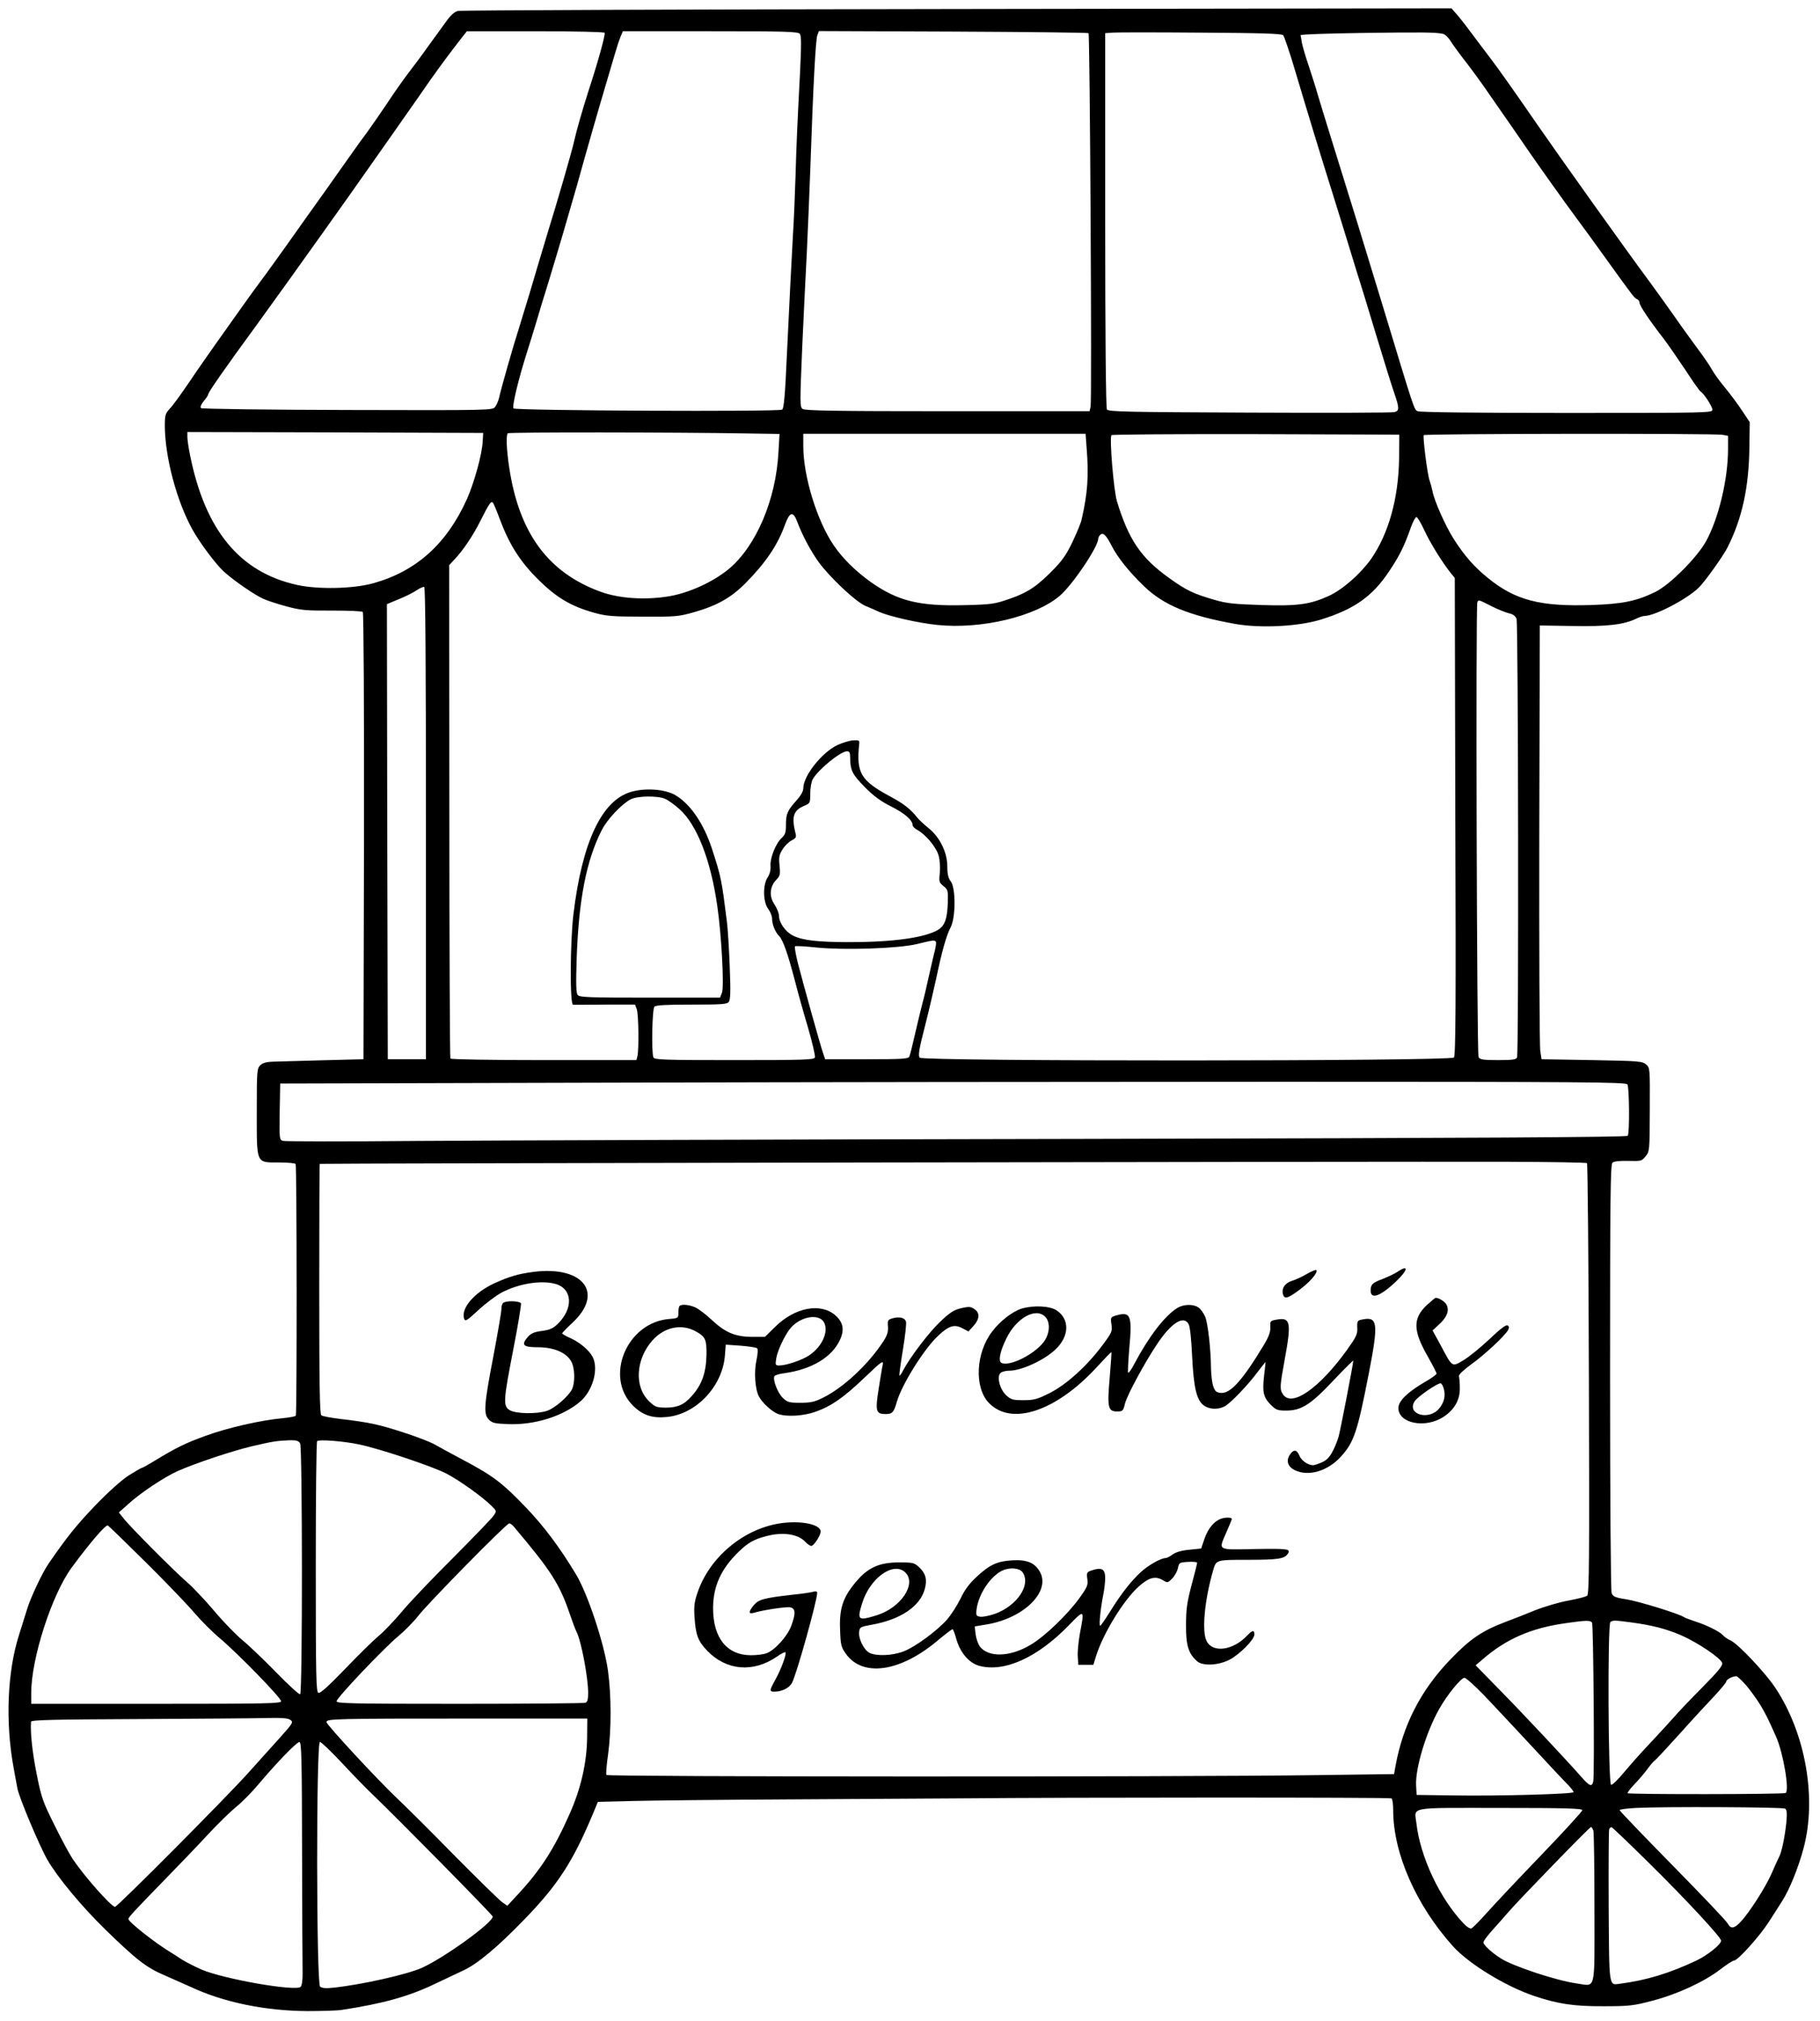 <?xml version="1.0" standalone="no"?>
<!DOCTYPE svg PUBLIC "-//W3C//DTD SVG 20010904//EN"
 "http://www.w3.org/TR/2001/REC-SVG-20010904/DTD/svg10.dtd">
<svg version="1.0" xmlns="http://www.w3.org/2000/svg"
 width="1049pt" height="1165pt" viewBox="0 0 1049 1165"
 preserveAspectRatio="xMidYMid meet">

<g transform="translate(0,1165) scale(0.1,-0.1)"
fill="#000000" stroke="none">
<path d="M2640 11587 c-22 -5 -44 -26 -75 -70 -25 -34 -69 -95 -98 -135 -28
-40 -78 -107 -111 -150 -32 -42 -87 -120 -121 -172 -35 -52 -87 -128 -116
-168 -30 -40 -69 -94 -87 -120 -18 -26 -89 -126 -157 -222 -69 -96 -166 -233
-217 -305 -51 -71 -117 -164 -148 -205 -31 -41 -87 -119 -126 -174 -38 -54
-102 -144 -142 -200 -39 -55 -109 -155 -153 -221 -45 -66 -94 -134 -110 -150
-26 -28 -29 -38 -29 -100 1 -179 68 -432 158 -595 43 -78 136 -203 185 -247
57 -51 176 -133 226 -155 25 -11 87 -31 136 -44 79 -21 111 -24 259 -23 92 0
172 -3 177 -8 5 -5 8 -549 7 -1294 l-3 -1284 -235 -6 c-129 -4 -259 -7 -288
-8 -37 -1 -58 -7 -72 -21 -19 -19 -20 -33 -20 -268 0 -305 -6 -292 130 -292
49 0 91 -4 94 -9 7 -11 8 -1439 1 -1450 -2 -5 -37 -11 -77 -15 -128 -12 -316
-55 -442 -101 -118 -43 -168 -67 -301 -148 -33 -20 -63 -37 -67 -37 -4 0 -38
-20 -75 -43 -42 -27 -118 -95 -195 -175 -110 -115 -160 -178 -266 -331 -38
-54 -107 -202 -126 -266 -10 -33 -31 -100 -47 -150 -67 -211 -79 -503 -30
-767 6 -32 15 -83 21 -114 9 -52 126 -330 173 -413 60 -103 196 -267 333 -401
182 -177 237 -220 345 -266 46 -20 113 -50 149 -66 190 -89 430 -138 673 -139
83 0 170 3 192 6 242 37 390 78 540 150 50 24 124 59 165 78 80 36 199 136
351 293 194 200 280 332 396 609 l29 70 205 5 c112 3 510 7 884 9 374 2 824 5
1000 6 635 6 2476 6 2485 0 6 -3 10 -35 10 -69 0 -248 133 -549 346 -785 92
-101 300 -228 464 -284 139 -47 232 -61 405 -60 146 0 170 3 280 32 142 37
296 108 390 180 36 28 72 51 79 51 22 0 147 139 201 223 28 43 63 98 78 122
41 64 92 190 121 298 79 289 14 663 -160 927 -57 87 -213 252 -257 274 -19 8
-40 23 -47 32 -18 20 -91 57 -160 79 -30 10 -59 21 -65 25 -24 18 -257 90
-329 102 -67 10 -79 16 -87 36 -5 13 -9 552 -9 1246 0 1044 2 1225 14 1235 9
8 44 11 91 10 74 -2 78 -1 100 27 23 28 23 34 24 269 1 238 1 240 -21 260 -22
19 -42 20 -313 25 l-290 5 -7 46 c-5 26 -7 588 -6 1250 l3 1204 190 -3 c197
-4 297 8 367 43 17 8 38 15 47 15 61 1 243 96 312 163 35 34 141 182 166 232
84 167 123 344 126 576 l2 146 -46 69 c-25 38 -70 98 -100 134 -30 36 -62 81
-72 100 -10 19 -50 78 -90 131 -40 54 -99 136 -132 184 -33 47 -94 132 -135
188 -136 183 -521 723 -655 917 -142 206 -207 297 -263 372 -35 45 -84 112
-110 146 -26 35 -62 82 -81 104 l-35 40 -2848 -4 c-1566 -2 -2861 -7 -2878
-11z m845 -126 c5 -10 -36 -161 -95 -341 -32 -100 -67 -221 -80 -280 -9 -46
-100 -360 -150 -520 -21 -69 -48 -159 -60 -200 -25 -87 -70 -236 -110 -365
-32 -99 -104 -352 -114 -400 -4 -16 -14 -39 -22 -50 -15 -20 -25 -20 -851 -18
-473 1 -840 6 -845 11 -5 5 1 22 16 40 14 16 26 34 26 39 0 12 92 144 285 408
33 46 106 147 163 226 56 79 148 207 203 284 89 124 195 274 405 573 34 48
105 150 159 227 91 132 141 201 235 323 l41 52 394 0 c237 0 396 -4 400 -9z
m1125 -6 c9 -11 9 -61 1 -227 -15 -288 -20 -393 -26 -598 -3 -96 -9 -249 -15
-340 -12 -220 -18 -339 -35 -694 -10 -225 -17 -301 -27 -307 -20 -13 -1535 -6
-1548 7 -10 10 26 162 79 329 11 33 33 107 51 165 17 58 48 161 70 230 64 211
116 388 165 560 54 195 124 439 172 600 19 63 41 138 49 166 8 28 21 68 29 88
l15 36 504 0 c431 0 505 -2 516 -15z m1664 4 c8 -8 20 -2120 12 -2152 l-6 -27
-818 0 c-649 0 -822 3 -836 13 -16 12 -16 30 -2 361 9 191 20 432 26 534 5
103 14 318 20 477 17 494 31 756 41 782 l9 24 774 -3 c426 -2 777 -6 780 -9z
m1122 -12 c6 -7 37 -97 68 -202 79 -265 146 -485 223 -730 36 -115 83 -268
105 -340 22 -71 43 -141 48 -155 5 -14 45 -146 90 -295 45 -148 92 -301 106
-340 30 -87 30 -103 1 -110 -13 -4 -389 -5 -835 -3 -709 3 -814 5 -822 18 -6
9 -10 431 -10 1092 l0 1077 43 3 c23 2 251 2 507 0 349 -2 468 -6 476 -15z
m921 8 c12 -3 32 -22 44 -42 13 -21 53 -76 90 -123 36 -47 97 -130 134 -185
38 -55 97 -140 132 -190 34 -49 79 -115 100 -145 55 -80 206 -292 275 -385 33
-44 105 -143 160 -220 162 -225 168 -233 183 -239 8 -3 15 -13 15 -21 0 -17
56 -100 141 -210 25 -33 80 -113 123 -177 42 -65 81 -120 87 -124 20 -12 69
-87 69 -106 0 -17 -29 -18 -841 -18 -521 0 -847 4 -858 10 -21 10 -17 -1 -196
590 -129 424 -170 557 -308 1000 -30 96 -62 202 -72 235 -9 33 -32 105 -50
160 -19 55 -37 117 -41 137 -3 21 -7 41 -8 45 0 5 157 10 349 13 355 5 433 4
472 -5z m-5535 -2350 c-3 -72 -49 -237 -90 -330 -117 -260 -293 -418 -542
-487 -117 -32 -318 -36 -439 -9 -329 73 -528 314 -615 745 -9 43 -16 91 -16
107 l0 29 853 -2 852 -3 -3 -50z m1522 47 l189 -3 -6 -102 c-14 -276 -128
-544 -287 -677 -89 -73 -225 -136 -340 -156 -139 -24 -291 -14 -400 26 -302
111 -468 338 -525 715 -16 107 -19 187 -8 198 6 7 980 6 1377 -1z m1959 -84
c13 -161 6 -260 -29 -413 -3 -16 -26 -72 -50 -123 -32 -69 -59 -110 -105 -157
-98 -102 -154 -140 -259 -176 -89 -31 -105 -33 -265 -37 -258 -6 -380 24 -534
132 -89 63 -166 139 -217 215 -96 142 -174 397 -174 569 l0 72 814 0 813 0 6
-82z m1801 -58 c-3 -231 -60 -435 -161 -581 -61 -86 -163 -176 -243 -213 -109
-50 -181 -60 -394 -53 -152 5 -195 9 -267 30 -120 35 -161 54 -261 126 -162
116 -232 219 -300 441 -19 63 -44 362 -32 382 3 4 377 7 832 6 l827 -3 -1
-135z m1865 134 l31 -6 0 -74 c0 -176 -54 -401 -127 -534 -53 -95 -207 -249
-291 -291 -108 -53 -188 -70 -368 -76 -295 -10 -440 27 -597 155 -81 65 -138
131 -199 227 -47 74 -111 217 -122 276 -4 19 -11 45 -16 59 -13 33 -40 251
-34 262 6 9 1676 11 1723 2z m-7046 -492 c54 -144 118 -243 224 -347 103 -101
186 -150 319 -187 69 -19 105 -22 279 -22 191 -1 205 0 300 27 129 37 211 84
292 166 115 116 185 219 227 336 28 76 47 81 71 18 29 -77 75 -164 121 -229
63 -88 215 -232 272 -256 26 -11 62 -26 80 -35 60 -26 225 -64 336 -75 252
-26 565 49 704 168 75 64 222 283 222 330 0 6 6 17 13 23 17 13 33 -4 66 -68
33 -64 98 -146 184 -229 114 -110 259 -170 526 -218 147 -26 363 -15 494 25
193 60 298 134 394 279 61 91 87 145 124 250 12 34 27 62 33 62 6 -1 26 -34
45 -75 32 -71 105 -188 153 -248 l23 -28 3 -1374 c4 -1084 2 -1378 -8 -1390
-18 -22 -3061 -23 -3079 -1 -10 12 -4 49 29 177 23 90 52 215 66 279 32 154
58 247 83 295 30 56 30 228 1 265 -14 18 -20 41 -20 86 0 81 -43 169 -108 221
-26 21 -56 49 -67 63 -38 48 -78 79 -155 120 -169 91 -195 135 -178 300 3 23
0 25 -34 23 -21 -1 -63 -14 -93 -28 -89 -43 -195 -177 -195 -248 0 -18 -14
-42 -39 -70 -52 -58 -61 -77 -61 -140 0 -44 -4 -58 -24 -76 -35 -32 -68 -116
-65 -161 2 -24 -4 -47 -16 -66 -29 -43 -28 -142 3 -183 12 -16 22 -41 22 -55
0 -33 17 -77 41 -101 23 -25 50 -103 90 -255 16 -63 50 -186 76 -272 25 -86
43 -164 40 -173 -6 -13 -60 -15 -466 -15 -409 0 -460 2 -465 16 -12 30 -7 279
6 292 9 9 70 12 214 12 169 0 204 2 214 15 10 12 12 57 6 203 -4 103 -11 219
-16 257 -31 248 -33 258 -87 425 -48 145 -124 256 -210 307 -60 35 -173 43
-256 19 -169 -49 -282 -290 -332 -706 -19 -159 -21 -520 -2 -521 6 0 90 0 185
1 l172 0 10 -26 c11 -28 13 -235 4 -271 l-6 -23 -534 0 c-302 0 -535 4 -538 9
-3 5 -6 647 -6 1427 l-1 1417 29 31 c53 56 109 140 152 226 50 99 60 114 71
103 4 -4 23 -50 42 -101z m-428 -1748 l0 -1359 -110 0 -110 0 -3 1311 -2 1312
67 28 c38 15 84 38 103 51 19 13 39 22 45 20 7 -3 10 -455 10 -1363z m6142
1252 c38 -19 83 -37 101 -41 23 -5 36 -15 43 -32 10 -27 13 -2500 3 -2527 -5
-13 -24 -16 -110 -16 -88 0 -105 3 -112 18 -10 19 -17 2606 -7 2622 8 14 7 14
82 -24z m-3697 -870 c0 -75 12 -99 84 -172 51 -52 94 -83 152 -112 78 -39 124
-79 124 -108 0 -7 13 -20 28 -28 46 -24 110 -100 122 -148 7 -23 10 -68 7 -98
-6 -51 -4 -57 21 -77 25 -20 27 -26 25 -93 -3 -95 -17 -135 -56 -159 -75 -45
-258 -71 -509 -71 -184 0 -271 10 -326 37 -44 21 -82 75 -82 114 0 15 -12 45
-26 66 -32 47 -28 102 10 142 23 24 24 32 19 83 -5 47 -2 62 17 92 12 20 35
43 52 52 26 13 29 20 23 42 -24 95 -12 132 51 158 33 14 34 16 34 70 0 30 6
67 14 82 29 54 160 162 198 162 14 0 18 -8 18 -34z m-1067 -240 c18 -7 56 -35
85 -61 99 -90 178 -290 216 -555 24 -163 41 -469 27 -502 l-11 -28 -404 0
c-350 0 -405 2 -416 15 -10 12 -11 61 -6 218 12 335 56 559 144 732 31 62 115
151 167 178 38 20 154 22 198 3z m1561 -824 c3 -4 0 -26 -5 -48 -6 -21 -21
-88 -35 -149 -13 -60 -30 -132 -38 -160 -7 -27 -26 -104 -41 -170 -15 -66 -30
-127 -34 -135 -7 -13 -45 -15 -247 -15 l-238 0 -12 35 c-15 42 -114 398 -146
522 -12 48 -19 90 -16 94 4 3 60 0 125 -7 161 -16 469 -6 578 20 94 23 102 24
109 13z m3986 -822 c11 -18 13 -280 2 -296 -5 -8 -843 -13 -3112 -18 -1708 -3
-3445 -9 -3860 -12 -416 -4 -766 -3 -778 0 -22 7 -22 9 -20 169 l3 162 1895 5
c1042 3 2787 5 3878 5 1752 0 1984 -2 1992 -15z m-233 -454 c4 -4 9 -564 11
-1244 3 -1030 2 -1240 -10 -1249 -7 -6 -56 -18 -108 -28 -52 -9 -140 -35 -195
-57 -55 -23 -128 -51 -163 -64 -142 -54 -208 -99 -325 -221 -169 -176 -271
-376 -314 -613 l-8 -45 -455 -6 c-785 -11 -4078 -10 -4085 1 -3 5 1 59 10 120
19 141 19 338 -1 482 -21 153 -116 441 -184 554 -92 153 -185 278 -290 387
-132 138 -188 181 -352 268 -73 39 -151 81 -173 94 -54 30 -262 100 -357 119
-42 9 -123 21 -180 27 -57 7 -109 16 -116 22 -9 7 -12 165 -12 728 0 396 1
720 3 721 2 3 6153 14 6845 12 249 -1 456 -4 459 -8z m-7417 -1615 c13 -26 14
-1437 0 -1446 -5 -3 -67 53 -137 125 -71 73 -159 157 -197 188 -37 31 -110
106 -161 167 -51 60 -121 135 -156 165 -77 67 -331 322 -367 369 l-27 34 55
49 c71 65 209 156 285 190 102 45 315 116 425 142 119 28 144 32 217 35 42 1
54 -3 63 -18z m340 -6 c120 -25 418 -125 501 -167 77 -40 210 -135 263 -188
28 -28 29 -29 12 -54 -9 -15 -115 -124 -234 -244 -120 -119 -253 -259 -295
-310 -43 -51 -103 -115 -135 -141 -31 -26 -119 -112 -194 -191 -95 -98 -142
-141 -153 -137 -13 6 -15 87 -15 725 0 395 3 722 8 726 10 11 152 0 242 -19z
m890 -472 c216 -256 265 -331 325 -508 15 -44 32 -89 38 -100 27 -53 66 -258
67 -351 0 -38 -4 -53 -16 -58 -9 -3 -335 -6 -725 -6 -626 0 -709 2 -709 15 0
19 274 308 358 377 35 29 87 82 115 118 61 77 506 530 522 530 6 0 17 -8 25
-17z m-2114 -213 c119 -118 245 -250 280 -292 36 -42 100 -106 142 -141 102
-86 352 -342 352 -362 0 -13 -77 -15 -720 -15 l-720 0 0 63 c0 199 119 567
233 722 105 143 195 247 208 243 5 -2 106 -100 225 -218z m8330 -342 c8 -13
15 -885 7 -916 -8 -32 -21 -27 -67 25 -85 97 -344 373 -475 506 l-136 139 40
34 c137 119 281 181 480 209 118 17 142 17 151 3z m221 2 c127 -17 207 -38
295 -76 93 -41 224 -129 234 -158 5 -14 -20 -46 -113 -140 -66 -66 -139 -143
-163 -171 -24 -27 -84 -93 -133 -145 -50 -52 -119 -130 -155 -173 -35 -43 -70
-76 -76 -74 -17 6 -21 928 -4 939 17 10 22 10 115 -2z m666 -362 c25 -29 60
-78 79 -108 32 -52 47 -82 95 -190 41 -92 78 -310 55 -324 -13 -8 -903 -9
-911 -1 -2 3 16 27 41 53 25 26 58 65 74 87 16 22 34 43 40 47 7 4 72 74 145
155 73 82 164 180 201 219 37 40 68 77 68 83 0 11 33 29 57 30 6 1 31 -23 56
-51z m-1507 -61 c54 -57 173 -184 264 -282 91 -98 184 -198 208 -222 23 -23
42 -47 42 -52 0 -11 -424 -23 -695 -19 l-210 3 -3 55 c-5 99 58 307 133 440
46 82 126 180 146 180 8 0 60 -46 115 -103z m-6882 -140 c18 -13 14 -19 -65
-107 -46 -51 -127 -141 -179 -199 -131 -146 -753 -771 -767 -771 -21 0 -173
171 -243 274 -18 27 -66 115 -106 197 -68 136 -76 160 -103 296 -25 124 -37
241 -32 300 1 10 133 13 609 15 334 2 666 4 737 6 100 2 134 0 149 -11z m1710
-102 c-2 -146 -36 -295 -102 -442 -88 -199 -166 -320 -294 -458 l-64 -69 -31
22 c-17 12 -140 133 -275 269 -134 137 -282 284 -329 328 -111 105 -403 420
-407 439 -4 20 42 21 858 21 l645 0 -1 -110z m-1643 -652 c1 -346 2 -660 3
-700 1 -44 -4 -77 -11 -84 -28 -28 -442 44 -573 100 -38 17 -89 43 -113 58
-23 15 -50 33 -59 38 -92 55 -248 178 -248 195 0 10 34 46 210 227 74 76 184
190 243 254 59 64 135 138 168 165 33 26 93 87 132 134 103 122 217 240 233
240 12 0 14 -104 15 -627z m231 505 c62 -67 142 -149 177 -182 149 -143 690
-692 691 -702 1 -35 -275 -235 -409 -296 -86 -38 -342 -96 -508 -114 -44 -5
-67 -3 -78 6 -22 18 -23 1410 -1 1410 8 0 65 -55 128 -122z m8317 -262 c10 -7
12 -24 7 -80 -9 -85 -27 -173 -43 -201 -6 -11 -25 -54 -43 -95 -35 -79 -127
-223 -178 -277 -36 -39 -57 -42 -74 -9 -7 14 -150 164 -318 335 -168 171 -305
314 -305 318 0 5 43 10 95 13 158 8 844 5 859 -4z m-1169 -9 c0 -7 -106 -123
-235 -257 -130 -135 -270 -284 -313 -332 -42 -47 -83 -89 -91 -92 -8 -4 -28 9
-48 31 -135 143 -247 381 -269 573 -11 99 -58 90 481 90 380 0 475 -3 475 -13z
m64 -119 c3 -13 6 -215 6 -450 0 -490 11 -445 -106 -429 -113 16 -358 97 -431
142 -53 33 -103 79 -103 94 0 8 24 40 53 72 29 32 70 78 91 103 65 75 468 490
476 490 4 0 10 -10 14 -22z m318 -183 c220 -217 418 -431 418 -450 0 -22 -78
-84 -143 -115 -155 -73 -286 -113 -438 -133 -67 -9 -64 -32 -67 445 -1 237 0
438 3 446 3 7 10 12 15 10 5 -2 101 -93 212 -203z"/>
<path d="M7535 4309 c-27 -16 -67 -35 -88 -41 -41 -12 -62 -45 -52 -79 9 -28
27 -23 92 25 60 44 108 98 101 115 -2 5 -25 -4 -53 -20z"/>
<path d="M8055 4320 c-16 -11 -55 -29 -85 -41 -59 -22 -70 -32 -70 -67 0 -53
55 -34 144 50 72 68 78 103 11 58z"/>
<path d="M3080 4320 c-89 -11 -142 -26 -230 -66 -117 -54 -194 -144 -175 -204
6 -18 15 -13 82 49 41 38 101 83 132 100 99 53 230 74 313 51 98 -28 104 -141
13 -230 -27 -26 -46 -35 -92 -41 -45 -6 -63 -14 -81 -35 -40 -46 -27 -59 58
-59 90 0 161 -29 191 -79 23 -38 25 -124 5 -165 -22 -41 -98 -107 -142 -122
-58 -20 -183 -18 -217 4 -38 24 -36 54 22 352 27 138 46 256 44 263 -5 12 -69
17 -97 6 -10 -4 -16 -18 -16 -38 0 -17 -21 -139 -46 -271 -55 -286 -58 -335
-26 -367 19 -20 35 -23 110 -26 151 -6 314 44 414 128 74 62 110 188 74 259
-20 39 -76 86 -131 110 -25 11 -45 23 -45 26 0 3 27 31 59 61 184 170 65 328
-219 294z"/>
<path d="M8225 4129 c-83 -77 -82 -148 6 -300 27 -48 49 -91 49 -96 0 -5 -30
-27 -67 -48 -100 -58 -153 -110 -153 -150 0 -89 155 -120 260 -51 63 41 95 98
94 165 0 31 -3 62 -5 70 -2 8 26 35 70 67 76 54 194 164 213 198 7 14 7 21 -3
27 -9 5 -42 -20 -104 -79 -51 -48 -117 -102 -149 -121 -68 -41 -64 -43 -131
83 l-48 88 37 34 c44 41 59 75 46 109 -8 21 -44 45 -66 45 -2 0 -25 -19 -49
-41z m97 -485 c11 -39 1 -79 -28 -113 -60 -71 -189 -31 -140 43 17 27 136 108
150 103 6 -2 14 -17 18 -33z"/>
<path d="M3917 4123 c-4 -3 -7 -21 -7 -38 0 -32 -1 -33 -53 -37 -244 -20 -375
-333 -209 -499 55 -55 110 -74 194 -66 169 15 321 175 336 352 l5 65 86 -6
c47 -4 90 -10 95 -15 5 -5 4 -33 -4 -69 -15 -68 -8 -166 14 -208 19 -37 75
-88 109 -101 48 -18 146 -13 217 12 94 34 160 80 284 198 97 93 109 101 104
74 -4 -16 -14 -80 -24 -142 -20 -127 -15 -143 41 -143 38 0 47 10 64 70 28 99
157 306 239 382 62 58 93 67 140 42 l34 -18 29 32 c36 40 38 76 4 98 -21 14
-32 14 -76 4 -41 -10 -65 -25 -120 -78 -64 -60 -174 -205 -214 -281 -9 -18
-18 -31 -21 -29 -2 3 7 69 20 148 13 79 21 151 18 162 -6 23 -37 31 -77 20
-28 -8 -30 -12 -27 -48 2 -29 -4 -50 -26 -84 -86 -133 -232 -269 -349 -326
-47 -24 -71 -29 -130 -29 -65 0 -74 3 -101 28 -30 29 -60 107 -48 126 4 5 28
13 54 16 161 22 278 93 324 194 26 57 18 100 -27 140 -85 74 -234 46 -348 -67
l-58 -57 -72 0 c-98 0 -156 24 -234 97 -35 33 -79 66 -98 74 -36 15 -77 18
-88 7z m832 -94 c29 -52 -10 -140 -84 -190 -41 -28 -133 -59 -174 -59 -22 0
-23 3 -17 41 7 43 46 127 78 169 55 71 167 93 197 39z m-734 -55 c51 -29 58
-46 57 -131 -2 -104 -26 -173 -84 -238 -44 -51 -83 -68 -152 -68 -53 1 -61 4
-96 38 -85 83 -76 240 20 349 70 79 171 99 255 50z"/>
<path d="M6785 4111 c-72 -45 -164 -165 -246 -320 -18 -35 -35 -58 -37 -52 -2
7 1 70 7 140 17 187 8 212 -70 191 -38 -11 -39 -11 -33 -53 6 -40 3 -47 -53
-122 -88 -118 -207 -226 -305 -275 -70 -35 -89 -40 -149 -40 -61 0 -72 3 -99
28 -40 36 -58 117 -29 132 10 6 31 10 47 10 69 0 202 61 266 123 80 76 82 173
7 224 -39 27 -134 31 -202 11 -54 -17 -125 -72 -171 -133 -94 -123 -103 -320
-20 -409 129 -137 388 -52 624 205 45 49 83 88 84 86 1 -1 -3 -67 -10 -147
-15 -172 -10 -195 43 -195 32 0 35 3 45 45 13 51 115 239 187 346 81 121 152
165 180 112 8 -13 16 -91 20 -183 9 -180 25 -253 66 -284 30 -24 82 -27 121
-7 34 18 134 122 191 199 24 31 44 57 45 57 1 0 -3 -35 -8 -78 -11 -96 -4
-126 39 -169 29 -29 39 -33 87 -33 88 0 141 33 273 173 63 67 115 118 115 115
0 -18 -72 -390 -84 -436 -8 -29 -26 -72 -40 -96 -23 -39 -40 -51 -97 -69 -27
-9 -75 19 -89 52 -15 37 -34 40 -56 6 -23 -35 -11 -69 30 -89 79 -37 188 -5
264 78 76 83 96 143 162 483 55 283 51 325 -33 309 -34 -6 -35 -8 -34 -49 2
-37 -6 -53 -62 -131 -157 -217 -314 -327 -365 -254 -21 30 -20 45 9 204 39
211 33 242 -43 229 -41 -7 -42 -8 -40 -44 1 -28 -9 -55 -37 -102 -123 -204
-193 -282 -248 -277 -26 2 -34 9 -44 38 -7 19 -12 64 -13 100 -1 115 -18 264
-34 302 -9 20 -26 44 -38 52 -30 21 -86 20 -123 -3z m-759 -52 c30 -33 24
-101 -13 -147 -56 -70 -190 -137 -239 -118 -22 8 -12 63 26 141 58 120 172
183 226 124z"/>
<path d="M7045 2899 c-44 -12 -82 -56 -103 -119 l-19 -55 -68 -7 c-45 -4 -78
-14 -96 -27 -16 -12 -34 -21 -41 -21 -29 -1 -99 -41 -144 -82 -56 -52 -114
-126 -178 -230 -27 -43 -51 -78 -55 -78 -8 0 2 99 18 179 6 29 11 73 11 97 0
50 -20 62 -74 44 -32 -10 -34 -13 -29 -50 5 -35 0 -47 -43 -107 -67 -95 -202
-225 -284 -273 -118 -71 -244 -74 -293 -9 -10 15 -21 46 -24 71 l-5 44 72 12
c214 37 368 191 303 304 -29 51 -75 70 -158 65 -87 -5 -131 -25 -206 -95 -42
-39 -69 -75 -93 -126 -19 -39 -54 -93 -77 -120 -60 -67 -186 -160 -254 -185
-65 -24 -154 -27 -194 -7 -32 17 -64 81 -59 121 3 27 7 29 73 41 164 29 278
105 305 205 15 54 6 90 -31 125 -29 27 -35 29 -117 29 -115 0 -181 -30 -251
-115 -73 -87 -94 -152 -89 -272 3 -89 6 -101 33 -139 96 -136 310 -107 525 72
45 38 86 69 90 69 4 0 14 -27 23 -60 22 -76 73 -135 131 -151 145 -39 336 47
519 236 88 91 88 90 61 -51 -8 -46 -14 -105 -12 -131 l3 -48 44 0 43 0 17 55
c41 128 157 317 243 395 59 53 96 63 138 39 30 -18 30 -18 56 8 14 14 29 41
33 59 7 33 8 34 59 37 29 2 52 -1 52 -5 0 -5 -14 -62 -32 -128 -26 -98 -32
-140 -32 -230 -1 -117 13 -164 63 -209 33 -30 126 -25 191 10 60 33 140 115
140 144 0 27 -12 25 -41 -6 -81 -86 -198 -103 -234 -33 -29 55 -13 233 36 404
19 66 14 65 206 65 169 0 206 6 225 34 19 29 4 31 -187 28 -225 -4 -213 -12
-165 100 17 38 30 71 30 73 0 9 -29 11 -55 4z m-1828 -311 c69 -65 -24 -205
-165 -248 -107 -33 -113 -28 -83 69 44 145 180 243 248 179z m677 0 c50 -72
-32 -194 -161 -240 -31 -10 -67 -18 -82 -16 -23 3 -26 7 -23 36 8 83 69 182
136 223 44 27 110 25 130 -3z"/>
<path d="M4495 2870 c-212 -33 -406 -196 -475 -400 -18 -52 -21 -80 -17 -140
7 -105 20 -138 73 -194 111 -115 265 -128 402 -34 24 17 46 28 49 25 8 -9 -24
-96 -57 -156 -36 -65 -37 -71 -6 -71 43 0 86 22 101 51 27 51 145 475 145 518
0 9 -7 11 -22 7 -13 -4 -66 -12 -118 -17 -166 -19 -197 -27 -225 -60 -31 -38
-32 -53 -2 -45 56 17 192 37 213 32 30 -8 31 -36 4 -108 -22 -59 -95 -140
-143 -157 -16 -6 -55 -11 -88 -11 -139 0 -219 99 -219 271 0 127 46 227 148
326 54 52 88 71 157 89 95 26 183 13 225 -31 13 -14 29 -25 36 -25 15 0 54 61
54 83 0 42 -116 65 -235 47z"/>
</g>
</svg>
